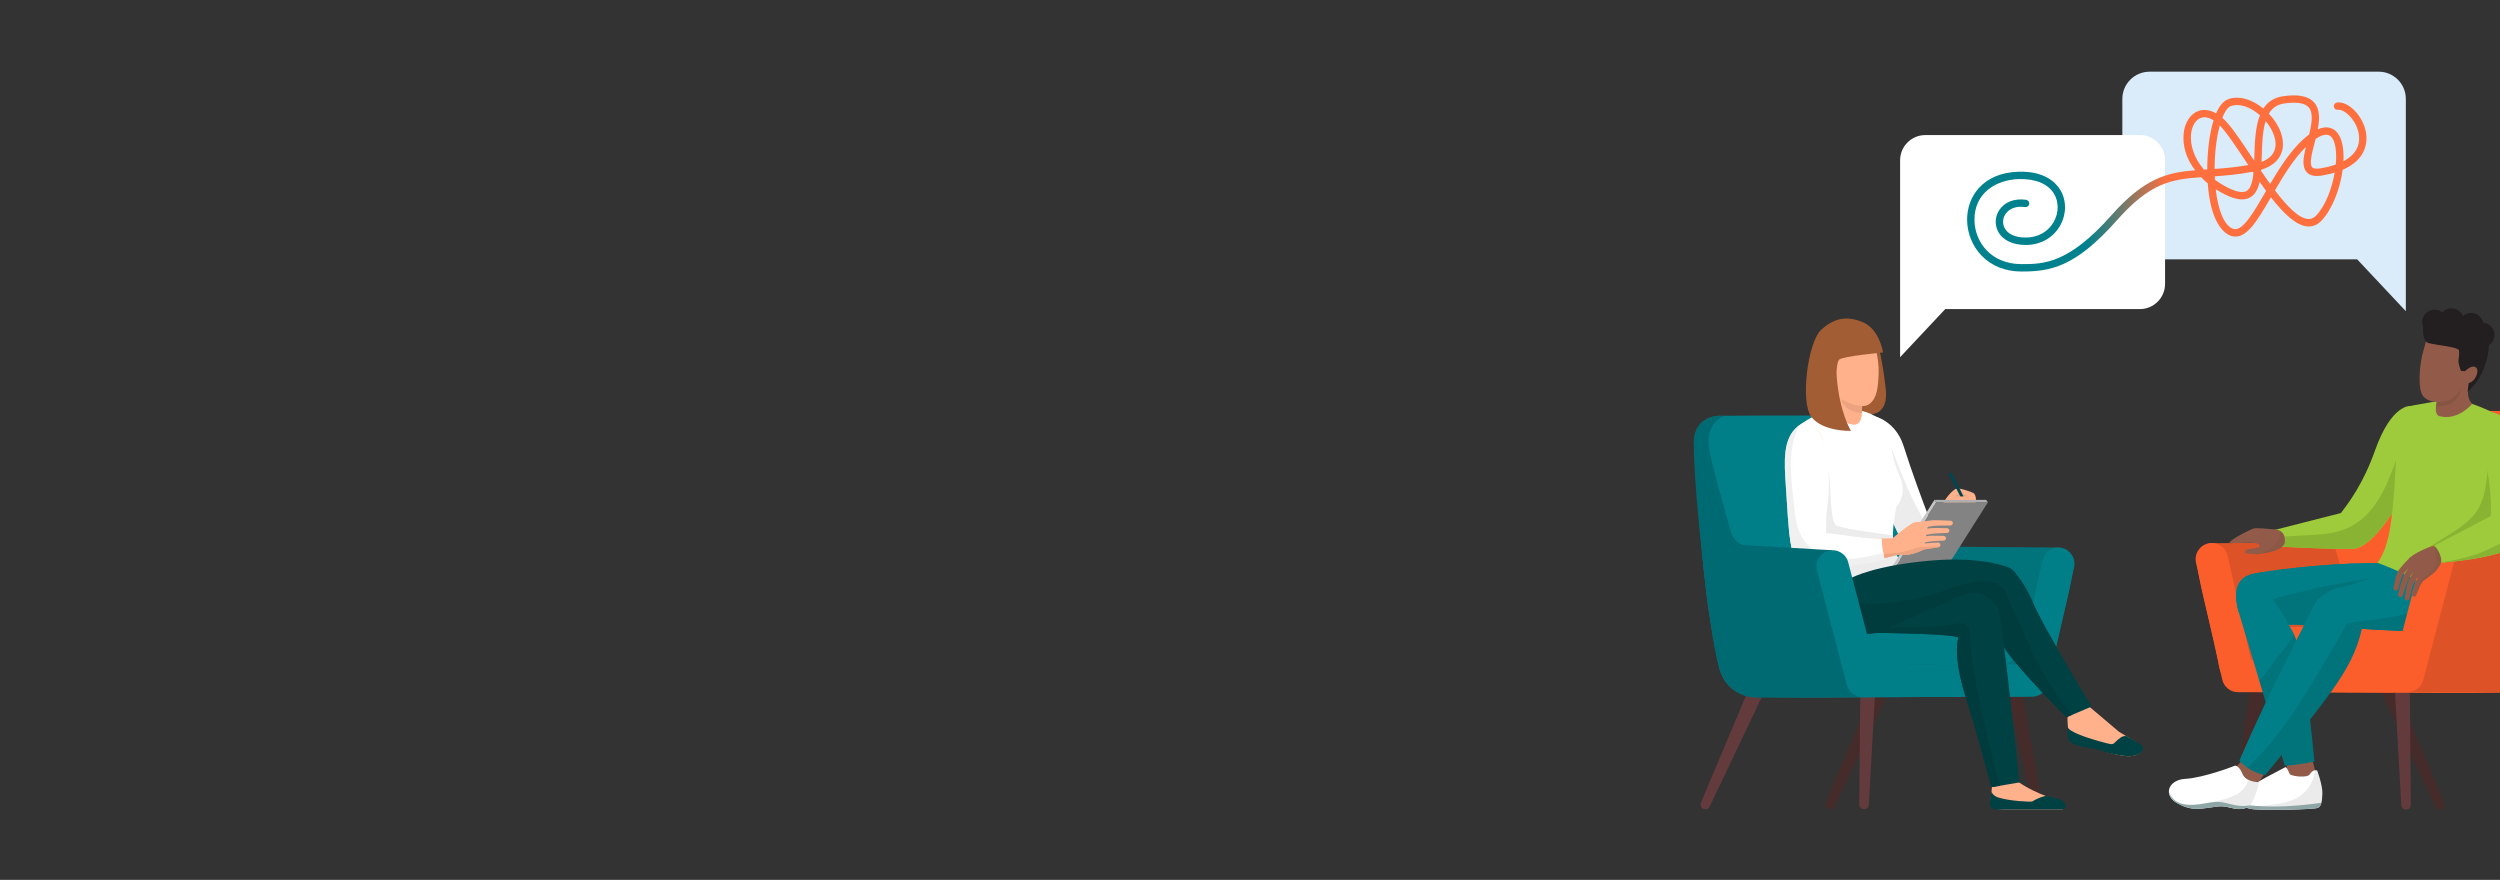 <?xml version="1.0" encoding="UTF-8"?><svg id="Layer_2" xmlns="http://www.w3.org/2000/svg" xmlns:xlink="http://www.w3.org/1999/xlink" viewBox="0 0 851.43 299.65"><rect x="0" y="0" width="851.43" height="299.65" fill="#333333" stroke="none"/><defs><style>.cls-1{clip-path:url(#clippath);}.cls-2{fill:none;}.cls-2,.cls-3,.cls-4,.cls-5,.cls-6,.cls-7,.cls-8,.cls-9,.cls-10,.cls-11,.cls-12,.cls-13,.cls-14,.cls-15,.cls-16,.cls-17,.cls-18,.cls-19,.cls-20,.cls-21,.cls-22,.cls-23,.cls-24,.cls-25,.cls-26,.cls-27,.cls-28,.cls-29,.cls-30,.cls-31{stroke-width:0px;}.cls-3{fill:#2e2820;opacity:.06;}.cls-4{fill:url(#linear-gradient);}.cls-5{opacity:.1;}.cls-6{opacity:.08;}.cls-32{isolation:isolate;}.cls-7{fill:#e6e6e6;opacity:.6;}.cls-8{fill:#633b3c;}.cls-9{fill:#89b333;}.cls-10{fill:#838383;}.cls-11{fill:#452b29;}.cls-12{fill:#231f20;}.cls-13{fill:#afafaf;}.cls-14{fill:#c6c6c6;}.cls-15{fill:#daecfa;}.cls-16{fill:#dd5327;}.cls-17{fill:#9bb4b4;}.cls-18{fill:#a25d34;}.cls-19{fill:#9ecb3b;}.cls-20{fill:#925b49;}.cls-21{fill:#ececec;}.cls-22{fill:#fff;}.cls-23{fill:#eea480;}.cls-24{fill:#fc5e2b;}.cls-25{fill:#ffb18b;}.cls-26{fill:#003c3e;}.cls-27{fill:#004143;}.cls-28{fill:#004552;}.cls-29{fill:#006873;}.cls-30{fill:#006a72;}.cls-31{fill:#007f88;}</style><clipPath id="clippath"><rect class="cls-2" width="851.43" height="299.65" rx="15" ry="15"/></clipPath><linearGradient id="linear-gradient" x1="180.99" y1="62.47" x2="317.01" y2="62.47" gradientTransform="translate(986.96) rotate(-180) scale(1 -1)" gradientUnits="userSpaceOnUse"><stop offset=".5" stop-color="#ff703e"/><stop offset=".7" stop-color="#00818d"/></linearGradient></defs><g id="Layer_1-2"><g class="cls-1"><path class="cls-25" d="m665.94,166.54c.96-.61,4.99.79,6.12,1.36,1.13.57.91,3.29.91,3.29,0,0-11.33.79-11.33.45s2.15-3.74,4.31-5.1Z"/><path class="cls-23" d="m670.36,169.06h-4.9s2.54-1.87,4.9,0Z"/><path class="cls-28" d="m668.73,169.06c-.39.05-.71-.05-1.1,0l-3.95-7.6.99-.52,4.05,8.12Z"/><path class="cls-11" d="m682.94,219.85c1.55-.28,3.04.75,3.32,2.3l9.1,50.58c.15.85-.39,1.68-1.24,1.88-.88.2-1.75-.35-1.95-1.22l-11.5-50.09s-.02-.09-.03-.13c-.28-1.55.75-3.04,2.3-3.32Z"/><path class="cls-11" d="m642.78,223.52s.04-.08.05-.12c.68-1.42,2.38-2.03,3.81-1.35,1.42.68,2.03,2.38,1.35,3.81l-23.21,48.82c-.37.78-1.3,1.14-2.11.8-.83-.35-1.22-1.31-.87-2.14l20.98-49.82Z"/><path class="cls-8" d="m633.69,221.4c.09-1.57,1.44-2.78,3.01-2.69,1.57.09,2.78,1.44,2.69,3.01l-2.92,52.34c-.05.86-.77,1.55-1.64,1.54-.9,0-1.62-.75-1.62-1.65l.48-52.42s0-.09,0-.13Z"/><path class="cls-8" d="m600.28,223.52s.04-.08.05-.12c.68-1.42,2.38-2.03,3.81-1.35,1.42.68,2.03,2.38,1.35,3.81l-23.21,48.82c-.37.78-1.3,1.14-2.11.8-.83-.35-1.22-1.31-.87-2.14l20.98-49.82Z"/><path class="cls-31" d="m585.31,141.61s28.72-.23,43,0c10.71.17,12.24,7.82,12.24,7.82,0,0,4.08,11.9,8.84,26.35,3.11,9.44,10.2,10.37,10.2,10.37,0,0,40.58.34,41.64.35,0,0,5.55.33,4.71,7.62-.94,8.16-6.09,25.59-7.32,33.84-1.19,7.99-8.5,9.18-8.5,9.18-87.98.71-87.96.39-93.42,0-9.52-.68-11.22-9.86-11.22-9.86,0,0-2.55-10.88-4.42-25.84-2.09-16.75-4.08-48.61-4.08-48.61-1.02-11.22,8.33-11.22,8.33-11.22Z"/><path class="cls-5" d="m659.59,186.14l42.5.45-10.88,41.47h-41.7s2.27-14.73,2.27-14.73c0,0,7.71-26.74,7.82-27.2Z"/><path class="cls-31" d="m620.82,215.11h60.7c3.1,0,5.61,2.51,5.61,5.61h0c0,3.1-2.51,5.61-5.61,5.61h-60.7c-3.1,0-5.61-2.51-5.61-5.61h0c0-3.1,2.51-5.61,5.61-5.61Z"/><path class="cls-30" d="m587.35,141.61s-5.78,1.87-5.44,9.35c.23,4.99,4.9,20.18,7.2,28.84,1.76,6.63,5.84,5.95,5.84,5.95,0,0-12.72,25.49-13.37,19.94-5.27-44.53-4.59-52.86-4.59-52.86,0,0-2.21-11.73,10.37-11.22Z"/><path class="cls-31" d="m687.66,226.29l7.97-35.51c.67-2.97,3.61-4.83,6.58-4.17,2.97.67,4.83,3.61,4.17,6.58l-8.93,39.8c-.56,2.51-2.79,4.29-5.36,4.3l-53.05.12c.17-3.67.15-7.29-.02-11.01l48.64-.11Z"/><path class="cls-22" d="m648.28,151.8c5.46,17.25,13.93,37.82,13.93,37.82l-9.86,4.5-15.95-33.61s1.96-12.28,2.04-18.77c0,0,7.17,1.65,9.84,10.07Z"/><path class="cls-21" d="m644.66,153.77c1.78,5.04,6.08,15.57,8.82,20.26,1.72,2.94,2.1,4.81,5.03,6.31,2.17,5.57,3.7,9.28,3.7,9.28l-9.86,4.5-15.95-33.61s1.38-8.67,1.87-15.3c4.47,3.11,4.59,3.45,6.39,8.56Z"/><path class="cls-25" d="m678.4,266.47l8.04-.85s5.27,4.26,14.36,6.81c.89.25,2.78,2.59,1.67,3.28h-21.21c-1.51,0-3.06-1.24-3.21-2.74-.15-1.56.44-3.56.34-6.5Z"/><path class="cls-27" d="m680.62,271.62c3.57,1.18,11.12,1.57,11.54,1.32,2.3-1.39,4.07-1.79,4.72-1.92.98.37,3.04.71,4.18,1.1,3.1,1.07,2.78,3.24,1.42,3.59h-20.08c-1.51,0-4.83.65-4.7-2.38,0-.09.53-3.65.52-3.74.23.68.9,1.55,2.4,2.04Z"/><path class="cls-25" d="m711.54,240.65l10.09,8.54s2.91,1.71,6.73,4.14c2.85,1.81.14,4.78-4.66,4.14-7.76-1.03-8.38-3.05-11.49-3.07-4.26-.02-6.35-2.14-6.35-2.14,0,0-2.06-.89-1.69-9.97l7.36-1.64Z"/><path class="cls-27" d="m716.87,252.97c3.67.95,2.25.51,5.29-1.73,1.28-.94,2.07-.24,1.63-.76.83.52,4.02,2.24,5.01,2.87,2.85,1.81-.29,4.75-5.09,4.11-7.76-1.03-8.03-2.23-11.12-2.59-6.11-.7-7.76-2.33-7.76-2.33,0,0-.85-1.8-.61-5.01-.04,1.56,6.73,3.9,12.65,5.43Z"/><path class="cls-18" d="m639.86,118.33s1.27,4.51,2.36,13.93c1.07,9.3-5.25,8.79-5.25,8.79,0,0-9.64-.47-16.2,4.49-3.64,2.75-3.51-24.13-3.51-24.13l22.62-3.08Z"/><path class="cls-29" d="m633.27,187.16s33.99,10.12,47.58,13.44c13.59,3.32,11.67,16.35,11.67,16.35,0,0-16.89-.69-19.69-2.03-2.8-1.33-45.32.7-45.32.7-11.46-1.64-7.93-22.91-7.93-22.91l13.7-5.56Z"/><path class="cls-22" d="m637.71,141.22c4.9,2.57,5.9,7.25,6.49,11.23.38,2.57.89,5.31,2.67,9.3,3.06,6.86-.96,10.71-.96,10.71,0,0-3.81,15.72,2,18.71-.5.4-6.18,2.55-6.99,3.05-.36.22-.61.38-.79.5-.13.02-.34.07-.67.16-1.33.38-2.63.85-3.98,1.18-1.02.25-2.05.46-3.08.64.09-.06-2.55.25-3.03.28-3,.19-6,.19-9,.05-.5-.02-1-.07-1.5-.1-1.9-5.52-6.93-28.45-8.46-38.14-1.55-9.8,1.9-13.58,1.9-13.58,13.44-10.45,25.39-3.98,25.39-3.98Z"/><path class="cls-21" d="m612.98,147.85c2.82,1.96,7.89,6.96,9.78,12.93.88,2.79.25,17.38,2.81,18.28,3.68,1.29,17.94,3.16,19.12,3.21-.14,4.11.46,7.47,3.22,8.89-.5.4-6.18,2.55-6.99,3.05-.36.22-.61.38-.79.5-.13.02-.34.07-.67.16-1.33.38-2.63.85-3.98,1.18-1.02.25-2.05.46-3.08.64.09-.06-2.55.25-3.03.28-3,.19-6,.19-9,.05-.5-.02-1-.07-1.5-.1-1.9-5.52-6.93-28.45-8.46-38.14-1.09-6.91.3-10.82,1.21-12.53.26.6.7,1.15,1.34,1.6Z"/><g class="cls-32"><polygon class="cls-10" points="677.01 171.09 662.86 193.43 645.24 193.43 659.39 171.09 677.01 171.09"/><polygon class="cls-14" points="659.39 171.09 645.24 193.43 644.66 192.58 658.81 170.24 659.39 171.09"/><polygon class="cls-13" points="677.01 171.09 659.39 171.09 658.81 170.24 676.43 170.24 677.01 171.09"/></g><path class="cls-27" d="m630.81,196.68s7.9-4.19,27.02-5.78c14.36-1.2,22.71,1.06,25.98,2.25,1.11.41,2.07,1.15,2.7,2.15h0c1.33,1.62,3.98,5.18,6.02,10.23,2.84,7.02,19.77,35.12,19.77,35.12l-8.54,3.63s-15.15-15.22-20.2-22.27c-2.28-3.18-5.72-9.31-6.14-15.26-7.16,1.65-27.92,8.19-41.62,9.14-16.7,1.15-14.96-7.82-14.96-7.82l9.97-11.39Z"/><path class="cls-26" d="m627.51,200.45c1.9,4.04,5.97,5.74,11.91,5.27,9.18-.73,17.86-2.39,26.35-6.02,2.32-.27,12.72-4.57,17.06,1.47,2.2,5.87,5.3,11.43,7.7,17.23,2.42,5.86,5.7,11.63,9.14,16.96,1.84,2.85,3.9,5.56,6.18,8.04l-2.09.89s-15.15-15.23-20.2-22.27c-2.28-3.18-5.72-9.31-6.14-15.26-7.16,1.65-27.92,8.19-41.62,9.14-16.7,1.15-14.96-7.82-14.96-7.82l6.67-7.62Z"/><path class="cls-27" d="m669.1,202.44c2.37-.94,5.04-.74,7.22.56,1.79,1.07,3.64,2.6,4.3,4.64,1.44,4.38,7.14,58.83,7.14,58.83l-9.5,1.61s-6.03-22.22-8.9-31.04c-3.36-10.35-3.27-18.05-2.33-19.66.94-1.61-27.64-1.83-27.64-1.83l29.7-13.1Z"/><path class="cls-26" d="m643.52,213.72c8.35-.5,14.36.35,22.55-1.31.22.03,4.41-1.51,4.83,3.77.08,1.29.04,2.51.12,3.29,1.74,17.81,9.82,47.31,10.12,48.13l-2.86.49s-6.03-22.22-8.9-31.05c-3.36-10.35-3.27-18.05-2.33-19.66.94-1.61-27.64-1.83-27.64-1.83l4.12-1.81Z"/><path class="cls-25" d="m612.01,146c4.22-3.62,6.3-.63,8.08,2.01,1.83,2.72,2.81,15.61,1.29,26.58-.43,3.13-.44,6.13-.36,8.84,7.89.57,26.48-.24,26.48-.24l.84,5.1s-18.2,5.83-33.22,5.14c-5.89-.27-6.17-13.57-5.95-27.95.13-8.66-.87-16.27,2.86-19.47Z"/><path class="cls-22" d="m612.32,145.2c4.37-3.44,5.99.17,7.77,2.82,1.83,2.72,3.75,13.74,2.22,24.71-.43,3.13-.44,6.13-.36,8.84,4.85.35,12.78,2.04,18.91,1.86-.03,2.39.46,4.7,1.06,6.99-6.14,1.43-16.88,3.46-26.82,3-5.89-.27-5.89-13.51-6.89-27.85-.58-8.37-1.1-16.28,4.1-20.37Z"/><path class="cls-7" d="m612.32,145.2c.12-.09.23-.16.34-.24-1.6,3.27-2.46,7.32-2.64,10.37-.36,6.41.6,13.44,1.32,19.81.73,6.42,3.6,11.89,10.07,14.08,6.37,2.16,13.62.77,20-.96.15.72.32,1.44.51,2.16-6.14,1.43-16.88,3.46-26.82,3-5.89-.27-5.89-13.51-6.89-27.85-.58-8.37-1.1-16.28,4.1-20.37Z"/><path class="cls-25" d="m634.78,133.35l-.66,6.14s.45,4.94-2.53,5.16c-1.58.12-6.1-1.83-8.04-4.75l2.88-8.51,8.34,1.95Z"/><path class="cls-6" d="m634.78,133.35l-.66,6.14s.04.49.01,1.18c-.35-.04-.7-.07-1.04-.12-5.33-.8-6.75-4.38-6.38-9.09l8.07,1.89Z"/><path class="cls-25" d="m631.9,111.66c6.87.54,8.12,11.3,7.92,15.75-.2,4.45-.51,8.13-3.13,10.17-2.62,2.04-8.86-.86-11.05-2.59-4.49-3.55-6.55-10.54-6.65-14.01-.1-3.48,6.04-9.86,12.91-9.32Z"/><path class="cls-18" d="m634.62,109.83c5.57,2.47,6.69,10.21,6.69,10.21,0,0-13.71,1.28-14.9,2.41-.63.6-1.06,3.18-.89,5.57.86,12.28,4.86,18.72,4.86,18.72,0,0-9.46.34-13.43-4.69-3.97-5.03-1.2-25.47,3.17-29.61,4.37-4.13,8.92-5.08,14.49-2.61Z"/><path class="cls-30" d="m591.03,185.46l32.88,1.93,12.68,49.97-37.85.23c-10.65.23-13.26-10.31-13.26-10.31-1.93-6.46-4.42-24.36-4.65-32.52-.23-8.16,10.2-9.29,10.2-9.29Z"/><path class="cls-31" d="m622.73,187.57c2.94-.77,5.95.99,6.72,3.94l9.12,34.9h.45c.16,3.72.19,7.34.02,11.01h-4.7s0,.01-.01.01c-2.5,0-4.69-1.69-5.33-4.11l-10.2-39.03c-.77-2.94.99-5.95,3.94-6.72Z"/><path class="cls-25" d="m652.42,178.06l2.91-.49c.99-.14,1.91-.33,3.03-.38,1.04-.03,2.01,0,3,.03l2.95.12c.42.02.77.36.77.79,0,.44-.35.81-.79.82h-.02s-2.92.04-2.92.04c-.97.02-1.95.05-2.87.13-.83.08-1.83.32-2.77.51l-2.84.64h-.02s-.04.01-.06.02c-.62.1-1.2-.31-1.3-.93-.1-.62.31-1.2.93-1.3Z"/><path class="cls-25" d="m652.07,180.65l2.71-.41c.91-.13,1.8-.26,2.76-.36,1-.07,1.89-.05,2.82-.05l2.74.06c.42.01.77.34.79.77.02.44-.32.82-.77.84h-.02s-2.71.12-2.71.12c-.89.05-1.82.1-2.63.21-.84.13-1.75.31-2.63.49l-2.66.55h-.02s-.04.01-.06.01c-.62.09-1.19-.33-1.28-.95-.09-.62.33-1.19.95-1.29Z"/><path class="cls-25" d="m651.39,183.34c1.74-.29,3.43-.59,5.22-.81.96-.11,1.83-.08,2.72-.08.88,0,1.75.03,2.63.06.42.01.76.35.78.77.02.44-.33.82-.77.84h0c-.86.03-1.73.07-2.59.13-.85.06-1.73.11-2.49.24-1.65.3-3.37.69-5.05,1.07h-.01s-.04.01-.06.01c-.61.1-1.2-.31-1.3-.92-.1-.62.31-1.2.92-1.3Z"/><path class="cls-25" d="m651.47,178.13c1.01-.52,5.3-.6,5.3-.6.06.24-.78,4.79-1.3,7.55.68-.07,1.36-.12,2.04-.16l2.49-.16c.41-.02.79.27.85.69.07.44-.24.85-.68.91-1.7.25-3.4.52-5.1.8-.01,0-5.27,3.11-9.97,1.23l-1.04-4.65s5.04-4.4,7.42-5.6Z"/><path class="cls-23" d="m646.54,188.22c2.78-.38,5.44-1.51,7.26-1.96,2.2,0,4.4-.22,6.62-.21.11,0,.21-.01.3-.04-.12.18-.32.32-.55.35-1.7.25-3.4.52-5.1.8-.01,0-4.09,2.41-8.28,1.7l-4.95,1.22-.32-1.34,5.02-.52Z"/><path class="cls-20" d="m787.59,259.02c.09.46,1.23,4.73,1.23,4.73,0,0-2.59,3.24-5.71,2.72-3.11-.52-4.99-2.2-4.99-2.2l1.1-5.25h8.37Z"/><path class="cls-22" d="m760.55,267.67c2.23-.07,5.93.07,8.73-1.54,2.79-1.61,9.15-4.89,9.15-4.89,0,0,.49.44.79,1.07.23.48.67,1.43.67,1.43,1.12.7,5.93,1.28,6.77-.05.84-1.33,1.89-1.54,2.51-1.26,0,0,1.83,4.95,1.76,7.71-.07,2.92-.39,4.52-1.59,5-1.5.61-19.86.98-22.8.35-2.93-.63-7.54-2.16-8.24-4.05-.7-1.89,0-3.7,2.23-3.77Z"/><path class="cls-17" d="m758.63,271.79h.06c.21.42.61.75,1.09.94,4.09,1.62,13.29,3.08,30.68.71.05,0,.09-.01.14-.02-.24.9-.62,1.46-1.24,1.71-1.5.61-19.86.98-22.8.35-2.75-.59-6.98-1.98-8.07-3.7.05,0,.1,0,.15,0Z"/><path class="cls-11" d="m768.02,223.24s.02-.09.03-.13c.35-1.54,1.89-2.5,3.42-2.14,1.54.35,2.5,1.89,2.14,3.42l-9.8,50.09c-.19.84-.92,1.21-1.78,1.06-.89-.16-1.57-.83-1.41-1.71l7.4-50.58Z"/><path class="cls-11" d="m807.76,222.14c1.45-.61,3.13.07,3.74,1.52l20.98,49.82c.33.8-.01,1.73-.8,2.11-.81.39-1.79.04-2.17-.77l-23.21-48.82s-.04-.08-.05-.12c-.61-1.45.07-3.13,1.52-3.74Z"/><path class="cls-8" d="m817.71,218.85c1.58-.01,2.87,1.25,2.88,2.83l.48,52.42c0,.86-.67,1.59-1.54,1.64-.9.05-1.67-.64-1.72-1.54l-2.92-52.34s0-.09,0-.13c-.01-1.58,1.25-2.87,2.83-2.88Z"/><path class="cls-8" d="m850.25,222.14c1.45-.61,3.13.07,3.74,1.52l20.98,49.82c.33.8-.01,1.73-.8,2.11-.81.39-1.79.04-2.17-.77l-23.21-48.82s-.04-.08-.05-.12c-.61-1.45.07-3.13,1.52-3.74Z"/><path class="cls-24" d="m755.32,185.33c15.12-.06,39.36-.74,39.36-.74,0,0,7.09-.93,10.2-10.37,4.76-14.45,8.84-26.35,8.84-26.35,0,0,1.53-7.65,12.24-7.82,14.28-.23,43,0,43,0,0,0,9.35,0,8.33,11.22,0,0-1.99,31.87-4.08,48.61-1.87,14.96-4.42,25.84-4.42,25.84,0,0-1.7,9.18-11.22,9.86-5.46.39-5.44.71-93.42,0,0,0-7.31-1.19-8.5-9.18-1.23-8.25-6.38-25.68-7.32-33.84-.84-7.29,4.06-7.22,6.98-7.23Z"/><path class="cls-16" d="m802.51,211.78l2.27,14.73h-41.7s-10.88-41.48-10.88-41.48l42.5-.45c.11.45,7.82,27.2,7.82,27.2Z"/><path class="cls-24" d="m772.76,213.55h60.7c3.1,0,5.61,2.51,5.61,5.61h0c0,3.1-2.51,5.61-5.61,5.61h-60.7c-3.1,0-5.61-2.51-5.61-5.61h0c0-3.1,2.51-5.61,5.61-5.61Z"/><path class="cls-24" d="m752.07,185.06c2.97-.66,5.91,1.2,6.58,4.17l7.97,35.51,48.64.11c-.16,3.72-.19,7.35-.02,11.01l-53.05-.12c-2.57,0-4.8-1.79-5.36-4.3l-8.93-39.8c-.67-2.97,1.2-5.91,4.17-6.58Z"/><path class="cls-6" d="m774.15,274c3.15-.41,6.52-1.07,9.19-2.91,2.79-1.92,4.88-5.31,5.01-8.73.32-.06.6-.03.84.08,0,0,1.83,4.95,1.76,7.71-.07,2.92-.39,4.52-1.59,5-1.5.61-19.86.98-22.8.35-1.07-.23-2.37-.58-3.62-1.03,3.75.25,7.54.02,11.22-.46Z"/><path class="cls-31" d="m767.39,195.42c4.55-.97,23.08-3.49,39.5-3.62,15.02-.11,29.01,3.3,29.01,3.3l.24,6.01s-2.69,13.96-15.8,13.81c-8.66-.1-38.16-2.18-38.16-2.18,0,0-7.42.01-7.39.19-6.68-2.69-5.7-3.53-12.33-4.55-.97-3.22-2.8-11.32,4.92-12.96Z"/><path class="cls-31" d="m767.39,195.42c4.55-.97,23.08-3.49,39.5-3.62,15.02-.11,29.01,3.3,29.01,3.3l.24,6.01s-2.69,13.96-15.8,13.81c-8.66-.1-38.16-2.18-38.16-2.18,0,0-7.42.01-7.39.19-6.68-2.69-5.7-3.53-12.33-4.55-.97-3.22-2.8-11.32,4.92-12.96Z"/><path class="cls-5" d="m833.18,203.88c3.39-1.82,1.65-6.28-1.35-6.84,1.37-.44,2.73-.9,4.09-1.39l.22,5.48s-2.69,13.96-15.8,13.81c-5.49-.06-19.34-.92-28.75-1.54.13-.25.23-.52.29-.82,14.09-1.1,28.66-1.88,41.3-8.68Z"/><path class="cls-5" d="m789.17,200.17c5.76-1.05,11.83-2.12,15.28-2.73.11-.02.23-.04.35-.05.02,0,.04-.01.06-.02,1.52-.27,2.45-.43,2.45-.43-4.03,1.41-8.03,2.73-11.35,3.39-6.69,1.33-11.23,12.33-11.12,12.59-1.65-.11-2.64-.18-2.64-.18,0,0-7.42.01-7.39.19-2.79-1.12-4.24-1.92-5.47-2.54.25-.41.58-.8.93-1.17-.93-6.02,12.48-7,18.91-9.05Z"/><path class="cls-19" d="m814.31,148.72c-.67-5.5,3.93-10.02,7.39-10.62,9.97-1.75,11.48-2.18,14.84-1.87,3.08.28,7.73,1.99,14.21,4.99,3.23,1.49-.21,51.31-12.47,60.42-11.34.47-12.3-3.99-28.59-9.97,6.98-8.98,5.67-34.26,4.61-42.94Z"/><path class="cls-9" d="m845.34,170.44c1.64-4.6,1.56-9.56,2.52-14.3.13-.64.14-1.24.06-1.79.46-2.25.83-4.46,1.16-6.58.22-1.4-.11-2.62-.75-3.6-.07-.34-.15-.66-.28-.97.17-1,.32-2.01.43-3.02.73.32,1.48.66,2.27,1.03,3.23,1.49-.21,51.31-12.47,60.42-9.56.4-11.74-2.71-21.94-7.27,5.72-5.12,12.77-9.12,18.9-13.01,4.51-2.86,8.24-5.75,10.09-10.91Z"/><path class="cls-31" d="m762.55,200.99c3.86.83,6.52-.9,9.91,1.75,2.07,1.61,5.27,6.43,7.31,10.51,1.14,2.28,4.44,3.48,8.45,46.12-3.34.69-6.71,1.13-10.09,1.44-3.8-12.68-11.95-39.9-15.8-52.74-.7-2.32-.56-4.75.2-7.05v-.03Z"/><path class="cls-5" d="m772.48,228.18c.67-.88,1.32-1.78,1.97-2.68.33-.46.66-.92.99-1.37.15-.2.3-.41.45-.61,1.94-2.33,3.95-4.71,5.46-7.35,1.61,3.83,4.07,13.38,6.88,43.2-3.34.69-6.71,1.13-10.09,1.44-2.07-6.91-5.43-18.13-8.69-28.99,1.08-1.14,2.06-2.38,3.03-3.64Z"/><path class="cls-19" d="m808.88,153.38c5.57-15.74,11.98-15.11,11.98-15.11,0,0,7.02,11.79-.51,26.6-11.69,22.98-18.89,22.04-19.04,22.05-3.78.37-27.19-.86-27.19-.86-.72-3.8-1.59-5.04-1.59-5.04l24.7-6.29c2.7-3.51,7.65-10.03,11.65-21.35Z"/><path class="cls-9" d="m809.64,170.73c2.83-4.32,4.58-9.14,6.36-13.95-.26,5.99-.66,11.98-1.28,17.94-8.33,12.81-13.29,12.18-13.41,12.19-3.78.37-27.19-.86-27.19-.86-.25-1.31-.52-2.31-.76-3.07,5.14-.31,10.27-.61,15.4-.88,9.34-.48,15.65-3.38,20.89-11.38Z"/><path class="cls-16" d="m863.24,183.74s10.43,1.13,10.2,9.29c-.23,8.16-2.72,26.06-4.65,32.52,0,0-2.61,10.54-13.26,10.31l-37.85-.23,11.33-49.41,34.22-2.49Z"/><path class="cls-24" d="m815.71,224.68l9.12-34.9c.77-2.94,3.78-4.7,6.72-3.94,2.94.77,4.7,3.78,3.94,6.72l-10.2,39.03c-.63,2.42-2.82,4.11-5.33,4.11h-4.71c-.17-3.68-.15-7.31.02-11.02h.45Z"/><path class="cls-19" d="m847.52,140.46c3.28-.25,8.64,2.66,10.56,11.33,1.89,8.55,5.74,27.66,1.44,32.7-7.35,5.97-28.64,7.17-28.64,7.17l-2.36-5.52,19.81-10.41c.69-23.2-10.2-34.58-.82-35.28Z"/><path class="cls-9" d="m858.08,177.7c2.12-12.23-3.23-32.61-6.16-35.96,2.5,1.58,4.97,4.73,6.15,10.05,1.89,8.55,5.74,27.66,1.44,32.7-7.35,5.97-28.64,7.17-28.64,7.17l-.04-.1c6.11-.83,12.19-2.18,17.33-4.82,5.33-2.74,8.86-2.96,9.91-9.04Z"/><path class="cls-20" d="m840.47,126.25l1.13,2.78s-.98,1.43-1.08,4.76c-.05,1.77.95,3.28,1.39,3.78,0,0-4.64,5.76-11.04,4.19-2.35-.57-1.04-5.96.09-8.29,1.4-2.88,9.52-7.21,9.52-7.21Z"/><path class="cls-6" d="m838.82,127.18c-.01.06-.02.13-.03.2-.14,1.49-.36,2.96-.54,4.44-.85,7.1-8.04,6.7-8.69,6.55.32-1.64.79-3.67,1.39-4.91,1-2.05,5.42-4.85,7.87-6.28Z"/><path class="cls-20" d="m826.57,114.98s8.2,1.42,13.97,4.15c5.78,2.73.67,7.45.67,7.45,0,0-2.59,7.17-6.48,9.39-2.19,1.25-6.94,1.68-9.37-.91-2.06-2.2-1.44-10.86,0-15.71.65-2.18,1.21-4.37,1.21-4.37Z"/><path class="cls-12" d="m840.36,109.34c2.95.77,6.61,4.05,7.05,6.1.79,3.68-.67,7.66-1.54,10.17-1.57,4.53-5.47,7.87-5.47,7.87l.82-6.9-3.12-.28s-.73-2.22-.82-2.92c-.11-.87.69-3.98-.14-4.42-1.75-.94-7.11-1.43-9.93-2.07-2.82-.64-2.02-7.3-1.47-7.94,1.39-1.61,9.15-1.02,14.63.4Z"/><path class="cls-20" d="m840.13,125.86c.73-.59,2.4-1.64,3.29-.55.89,1.08-.22,3.79-1.64,4.71-.97.62-3.58,1.3-3.49-.69.1-1.99,1.09-2.86,1.83-3.46Z"/><path class="cls-20" d="m816.17,195.88c.07-.23.16-.48.29-.77.13-.26.26-.5.4-.72.57-.89,1.2-1.63,1.84-2.36.49-.55.99-1.07,1.51-1.58,1.28-1.77,7.68-4.66,8.73-4.44,1.15.24,3.02,4.2,2.35,5.75,0,0-.84,2.22-2.69,3.61-.2.15-2.7,2.11-3.33,2.48-.11.14-.23.29-.34.43-.23.31-.44.64-.59.93-.07.12-.15.32-.23.52l-.24.58-.96,2.33-.02.04c-.16.4-.61.61-1.02.47-.44-.14-.68-.61-.54-1.05l.79-2.44.2-.61c.06-.2.12-.4.24-.66.21-.47.45-.87.7-1.25.04-.06.09-.12.13-.19-.06-.06-.12-.12-.18-.18-.38.52-.74,1.04-1.03,1.55-.39.7-.66,1.7-.91,2.63-.25.95-.47,1.93-.65,2.89h0c-.09.45-.5.74-.94.67-.46-.07-.77-.49-.71-.94.15-1.02.32-2.02.53-3.03.23-1.02.41-2.01.92-3.11.42-.86.91-1.59,1.41-2.31-.02-.03-.04-.05-.06-.08-.02.03-.04.05-.07.08-.58.74-1.15,1.52-1.53,2.26-.35.74-.67,1.73-.97,2.62-.3.92-.59,1.85-.86,2.77h0c-.13.43-.56.68-.99.58-.45-.11-.72-.56-.61-1.01.23-.96.48-1.91.74-2.87.28-.97.51-1.87.93-2.92.47-1.03,1.03-1.86,1.61-2.69.09-.13.19-.26.28-.39-.01.01-.02.02-.04.04-.63.64-1.26,1.32-1.74,2-.13.17-.22.34-.31.49-.07.13-.16.32-.24.54-.16.41-.31.84-.44,1.27-.27.87-.52,1.77-.72,2.65v.02c-.1.42-.52.7-.96.63-.45-.08-.76-.51-.68-.96.17-.96.36-1.89.59-2.83.12-.47.25-.94.4-1.42Z"/><path class="cls-3" d="m822.85,202.06c.28-.71,1.33-3.5,1.55-4.19,1.19-1.45,2.83-2.34,4.12-3.89,1.6-1.9,1.11-3.75.88-6.21-.07-.69-.29-1.27-.61-1.76.06,0,.12,0,.17,0,1.15.24,3.02,4.2,2.35,5.75,0,0-.84,2.22-2.69,3.61-.2.15-2.7,2.11-3.33,2.48-.11.14-.23.29-.34.43-.23.31-.44.64-.59.93-.07.12-.15.32-.23.52l-.24.58-.96,2.33-.02.04c-.1.24-.3.4-.53.47.18-.36.33-.73.47-1.08Z"/><path class="cls-20" d="m765.85,184.86c-1.95.09-6.6.14-6.6.14-.18-1.06,7.54-4.91,8.6-5.09.74-.12,4.74.17,7.09.41,3.78.37,3.41,4.38,3,5.03-1.13,1.8-3.68,2.5-5.24,2.72-.74.4-4.2.72-4.48.7-.28-.02-3.71-.36-3.71-.36,0,0-.13-1.48,1.63-1.48,1.1,0,2.4-.34,3.22-.59.77-1.17-1.45-1.57-3.5-1.47Z"/><path class="cls-3" d="m776.61,181.42c.03-.19.02-.39,0-.57,1.97,1.2,1.66,3.97,1.33,4.5-1.13,1.8-3.68,2.5-5.24,2.72-.55.3-2.64.55-3.77.65,3.92-1.02,7.16-3.29,7.68-7.3Z"/><path class="cls-20" d="m765.08,257.27c.15-.1,8.32,3.21,8.32,3.21l-3.89,5.5c-7.73,2.72-8.61-4.04-8.61-4.04,0,0,4.04-4.57,4.18-4.67Z"/><path class="cls-22" d="m744.21,265.26c6.49-.36,17.01-4.51,17.01-4.51,0,0,1.36-.03,2.5,2.81,1.18,2.94,5.74,2.83,5.74,2.83,0,0-1.69,6.66-3.31,8.04-1.41,1.21-3.45,1.26-5.22.94-1.77-.32-3.23-.98-5.86-.68-5.26.6-8.05,1.8-13.34-1-5.29-2.81-3.29-8.11,2.48-8.43Z"/><path class="cls-17" d="m741.18,272.88c3.05,2.01,7.15,1.17,10.49.6,1.75-.3,3.54-.57,5.31-.24,1.74.32,3.41.91,5.18,1.13,1.3.16,2.85.2,4.22-.16-.07.08-.15.16-.22.23-1.41,1.21-3.45,1.26-5.22.94-1.77-.32-3.23-.98-5.86-.68-5.26.6-8.05,1.8-13.34-1-2.17-1.15-3.11-2.72-3.07-4.2.16,1.11,1.24,2.54,2.52,3.39Z"/><path class="cls-31" d="m804.93,211.44c-2.76,15.48-9.93,23.48-33.48,52.57-3.24-.7-6.7-2.46-8.8-4.98,11.19-25.83,23.92-49.65,25.94-53.68,2.07-4.15,19.71-12.8,16.34,6.09Z"/><path class="cls-5" d="m776.44,249.1c4.93-6.48,9.19-13.42,13.35-20.41,3.2-5.37,6.48-10.69,9.39-16.2,1.87-.51,3.78-.87,5.74-1.01-2.76,15.46-9.94,23.47-33.47,52.53-2.23-.48-4.34-1.33-6.13-2.63,4.06-3.66,7.76-7.85,11.12-12.28Z"/><path class="cls-6" d="m740.97,273.05c4.24,1.57,9.21.94,13.5-.08,2.2-.52,4.47-1.18,6.56-2.05,2.52-1.05,3.73-3.03,4.84-5.26,1.67.76,3.58.72,3.58.72,0,0-1.69,6.66-3.31,8.04-1.41,1.21-3.45,1.26-5.22.94-1.77-.32-3.23-.98-5.86-.68-5.26.6-8.05,1.8-13.34-1-.5-.27-.93-.55-1.31-.86.18.08.37.15.55.22Z"/><path class="cls-15" d="m732.09,24.41h78c5.12,0,9.27,4.15,9.27,9.27v72.3s-16.58-17.66-16.58-17.66h-70.7c-5.12,0-9.27-4.15-9.27-9.27v-45.36c0-5.12,4.15-9.27,9.27-9.27Z"/><path class="cls-22" d="m655.71,45.99h73.05c4.75,0,8.6,3.85,8.6,8.6v42.08c0,4.75-3.85,8.6-8.6,8.6h-66.27s-15.37,16.38-15.37,16.38V54.6c0-4.75,3.85-8.6,8.6-8.6Z"/><path class="cls-4" d="m669.95,75.09c.07,4.42,1.85,8.77,4.87,11.92,3.43,3.57,8.14,5.46,13.63,5.46,9.67,0,18.21-1.29,32.56-17.5,11.23-12.69,18.49-13.92,28.62-14.61.72.75,1.49,1.45,2.27,2.1,1.04,14.62,6.34,17.4,8.03,17.91,4.92,1.49,8.71-4.94,13.48-13.17,4.24,5.44,8.51,9.58,12.38,9.91,1.84.15,3.5-.52,4.89-2.01,3.71-3.95,6.31-10.9,7.16-17.27,8.23-3.55,8.42-9.62,7.99-12.44-.86-5.71-5.87-11-9.92-10.48-.69.09-1.17.72-1.08,1.41s.71,1.17,1.41,1.08c2.2-.28,6.38,3.51,7.11,8.36.59,3.91-1.24,7.04-5.24,9.15.21-4.18-.45-7.84-2.17-9.83-.99-1.14-3.04-2.57-6.57-1.04.68-3.52.76-6.91-1.25-9.17-1.93-2.16-5.4-2.85-10.59-2.1-3.17.46-5.28,2.01-6.7,4.19-3.92-3.24-8.4-4.46-11.93-3.19-1.74.63-3.11,2.4-4.16,4.83-2.59-1.48-4.66-1.26-5.87-.87-2.81.91-4.8,3.88-5.18,7.75-.47,4.73,1.24,9,3.9,12.5-9.53.77-17.3,2.7-28.47,15.31-14.74,16.66-23.21,16.66-30.68,16.66-10.34,0-15.87-7.5-15.99-14.9-.15-9.37,7.43-13.81,15.01-14.06,5.71-.17,10.01,1.58,12.06,4.97,1.71,2.81,1.68,6.49-.07,9.6-1.91,3.4-5.41,5.35-9.59,5.35-3.48,0-6.09-1.19-7.16-3.27-.79-1.54-.64-3.41.4-4.87,1.31-1.84,3.71-2.66,6.58-2.24.68.09,1.32-.38,1.42-1.06.1-.69-.38-1.32-1.06-1.42-3.83-.55-7.11.64-8.98,3.27-1.59,2.23-1.82,5.09-.59,7.48,1.52,2.94,4.94,4.63,9.39,4.63,5.11,0,9.41-2.42,11.78-6.63,2.19-3.89,2.2-8.54.03-12.13-1.47-2.43-5.3-6.47-14.29-6.18-12.22.39-17.57,8.62-17.44,16.61Zm99.72-35.83c-1.58,3.99-1.75,9.16-1.89,13.72-.02.59-.04,1.17-.06,1.76-.35-.53-.71-1.06-1.05-1.58-2.98-4.49-5.79-8.72-8.06-11.29-.6-.68-1.18-1.26-1.75-1.75.85-2.16,1.84-3.6,2.91-3.99,2.81-1.01,6.56.19,9.9,3.13Zm5.1,11.57c-.64,2.22-2.52,3.53-4.55,4.31.03-.68.05-1.37.07-2.07.13-4.21.27-8.5,1.32-11.83,2.69,3.18,3.95,6.86,3.16,9.59Zm20.71,5.21c-1.47.52-3.14.94-5,1.26-1.07.19-2.47.27-3.03-.34-1.04-1.13-.05-4.9.82-8.21.12-.47.25-.95.37-1.43,2.49-1.68,4.31-1.88,5.42-.61,1.39,1.61,1.82,5.19,1.43,9.33Zm-20.7,8.8c3.08-5.29,6.5-10.85,10.56-14.8-.92,3.68-1.42,6.78.26,8.61,1.08,1.18,2.82,1.55,5.31,1.12,1.55-.27,2.95-.59,4.21-.97-.93,5.41-3.11,11.21-6.26,14.56-.87.93-1.78,1.31-2.85,1.22-3.2-.27-7.2-4.45-11.23-9.75Zm-1.63-2.2c-1.04-1.44-2.08-2.94-3.1-4.43,0-.12.02-.25.03-.37,4.73-1.45,6.48-4.17,7.1-6.32,1.11-3.86-.64-8.79-4.47-12.82,1.1-1.84,2.74-3.09,5.19-3.45,4.24-.61,7.05-.18,8.36,1.29,1.67,1.87,1.07,5.57.16,9.27-5.36,3.97-9.56,10.53-13.27,16.84Zm-18.53,1.81c.54.35,1.08.68,1.62.98,4.55,2.55,7.77,3.13,10.1,1.8,1.76-1,2.7-2.88,3.22-5.31.73,1.05,1.47,2.09,2.21,3.09-.11.18-.21.36-.32.55-3.97,6.85-7.72,13.34-10.79,12.4-2.97-.9-5.2-6.02-6.05-13.51Zm-.33-4.4c3.79-.26,8.02-.63,12.93-1.55.08.12.17.25.25.37-.3,2.96-.92,5.36-2.36,6.18-1.46.83-4.03.21-7.64-1.81-1.14-.64-2.18-1.31-3.12-2.02-.02-.39-.04-.77-.06-1.17Zm-.05-2.52c0-5.51.67-10.82,1.76-14.78.24.24.48.5.73.78,2.15,2.43,4.92,6.6,7.85,11.01.37.56.74,1.12,1.12,1.68-4.28.74-8.04,1.08-11.45,1.31Zm-8.04-11.81c.29-2.86,1.61-5.01,3.46-5.61,1.26-.4,2.7-.1,4.21.88-1.54,4.94-2.15,11.45-2.14,16.71-.03,0-.06,0-.09,0-.35.02-.69.04-1.03.06-3.61-4.17-4.73-8.71-4.4-12.04Z"/><circle class="cls-12" cx="829.16" cy="109.67" r="4.21"/><circle class="cls-12" cx="834.92" cy="109.22" r="4.21"/><circle class="cls-12" cx="841.56" cy="110.78" r="4.21"/><circle class="cls-12" cx="845.33" cy="114.1" r="4.21"/></g></g></svg>